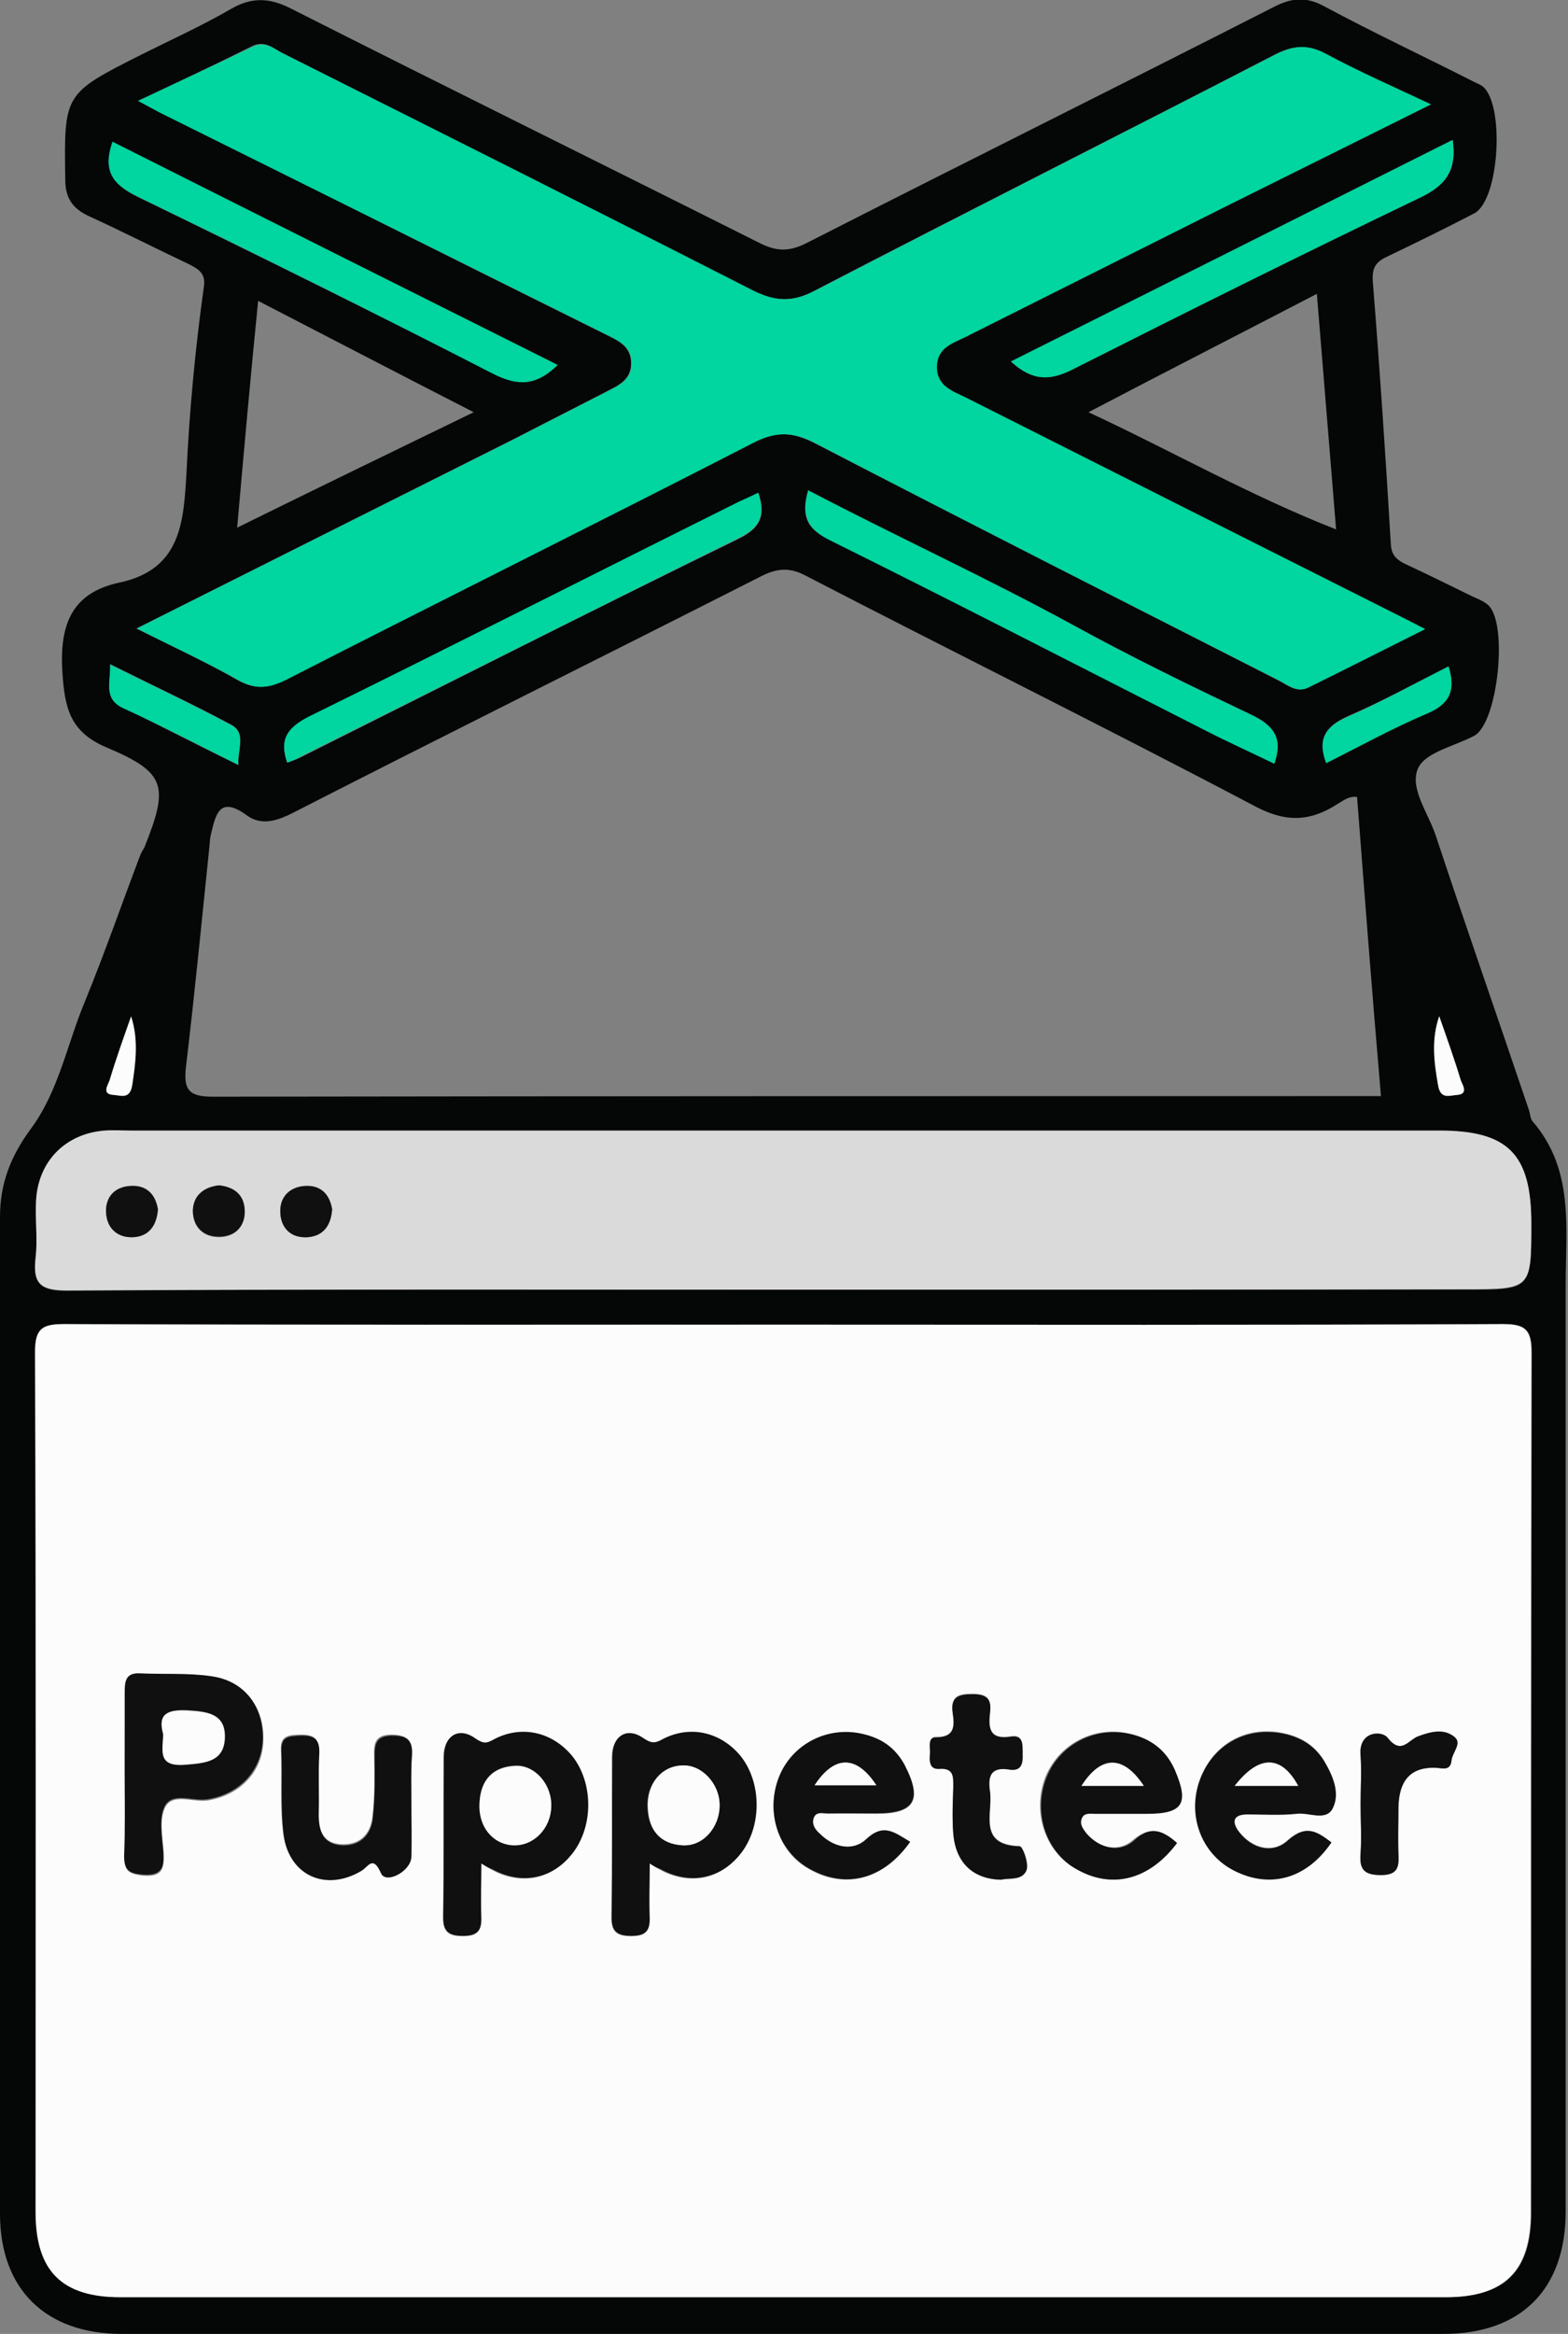 <?xml version="1.0" encoding="utf-8"?>
<!-- Generator: Adobe Illustrator 26.4.1, SVG Export Plug-In . SVG Version: 6.00 Build 0)  -->
<svg version="1.1" id="Layer_1" xmlns="http://www.w3.org/2000/svg" xmlns:xlink="http://www.w3.org/1999/xlink" x="0px" y="0px"
	 viewBox="0 0 269.1 400.3" style="enable-background:new 0 0 269.1 400.3;" xml:space="preserve">
<rect x="0" y="0" width="269.1" height="400.3" fill="#808080" stroke="none"/>
<style type="text/css">
	.st0{fill:#040706;}
	.st1{fill:#FCFCFC;}
	.st2{fill:#01D5A0;}
	.st3{fill:#DBDADB;}
	.st4{fill:#101010;}
</style>
<g>
	<path class="st0" d="M134.4,400.3c-37.8,0-75.7,0-113.5,0C7.8,400.3,0,392.6,0,379.7c0-57,0-114,0-171c0-5.8,1.9-10.5,5.3-15.1
		c4.8-6.5,6.2-14.5,9.3-21.9c3.4-8.3,6.3-16.7,9.5-25.1c0.2-0.5,0.5-0.9,0.7-1.3c4.2-10.5,3.7-12.8-6.5-17.1
		c-6.4-2.7-7.2-6.9-7.6-13c-0.5-8.2,1.7-13.6,9.9-15.3C31.1,97.6,31.5,89.5,32,81.2c0.5-10.7,1.5-21.4,3-32.1
		c0.3-2.2-0.9-2.9-2.4-3.7C26.7,42.6,21,39.7,15.1,37c-2.7-1.3-3.9-3.1-3.9-6.2c-0.2-14.7-0.3-14.7,13-21.4c5.2-2.6,10.5-5,15.5-7.9
		c3.5-2,6.5-1.9,10.1-0.1c26.9,13.6,53.9,26.9,80.8,40.4c2.9,1.4,5,1.3,7.8-0.1c26.7-13.6,53.5-26.9,80.2-40.5
		c3.1-1.6,5.6-1.8,8.7-0.1c8.2,4.4,16.5,8.3,24.8,12.5c0.7,0.4,1.5,0.7,2.2,1.1c4,2.8,3.1,19.6-1.3,21.9c-4.8,2.5-9.7,4.9-14.7,7.3
		c-2,0.9-2.9,1.8-2.7,4.4c1.2,15,2.2,30,3.1,45.1c0.1,1.8,1,2.6,2.4,3.3c3.9,1.8,7.7,3.7,11.6,5.6c0.9,0.4,1.9,0.8,2.6,1.4
		c3.6,2.9,1.8,20.3-2.3,22.5c-3.4,1.8-8.3,2.8-9.6,5.5c-1.6,3.4,1.7,7.7,3,11.6c5.2,15.7,10.7,31.4,16,47.1c0.2,0.6,0.2,1.4,0.6,1.9
		c7.2,8.3,5.7,18.3,5.7,28c0,53,0,106,0,159c0,13.3-7.6,21-21,21C210.1,400.3,172.3,400.3,134.4,400.3z M135,227.2
		c-41.3,0-82.6,0-123.9-0.1c-3.7,0-5,0.7-5,4.8c0.2,49.2,0.1,98.3,0.1,147.5c0,10.1,4.5,14.6,14.5,14.6c75.8,0,151.6,0,227.5,0
		c10.1,0,14.6-4.5,14.6-14.5c0-49.2,0-98.3,0.1-147.5c0-3.9-1-4.9-4.9-4.9C217,227.3,176,227.2,135,227.2z M232.9,136.7
		c-1.3-0.2-2.2,0.5-3.2,1.1c-4.6,3-8.7,3.4-14.1,0.6c-25.6-13.5-51.5-26.3-77.2-39.6c-2.8-1.5-4.9-1.4-7.7,0
		c-26.8,13.6-53.8,27-80.6,40.7c-2.8,1.4-5.4,2.1-7.8,0.3c-4.7-3.4-5.3,0-6.1,3.3c-0.2,0.8-0.2,1.6-0.3,2.5c-1.3,12.5-2.5,25-4,37.5
		c-0.4,3.8,0.5,5,4.6,5c65.4-0.1,130.8-0.1,196.1-0.1c1.5,0,2.9,0,4.4,0C235.5,170.6,234.2,153.6,232.9,136.7z M23.7,17.3
		c2.1,1.1,3.1,1.7,4.2,2.2c25.4,12.6,50.7,25.3,76.1,37.9c2.1,1,4.3,2,4.3,4.9c0,2.9-2.2,3.8-4.3,4.9c-5.5,2.8-10.9,5.6-16.4,8.4
		c-21.1,10.6-42.3,21.2-64.2,32.2c6.2,3.1,11.9,5.7,17.3,8.8c3,1.7,5.3,1.5,8.3,0c26.7-13.6,53.6-27,80.3-40.7
		c3.9-2,6.8-1.8,10.5,0.1c26.5,13.7,53.1,27.2,79.6,40.7c1.6,0.8,3.1,2.2,5.1,1.2c6.5-3.3,13-6.5,20-10c-2.3-1.2-3.9-2-5.5-2.8
		c-24.4-12.3-48.9-24.6-73.3-36.9c-2.3-1.2-5.1-2-5-5.4c0.1-3.1,2.7-3.9,4.9-5c15-7.5,29.9-15,44.9-22.5c11.4-5.7,22.8-11.3,35-17.4
		c-6.4-3-12.3-5.6-17.9-8.6c-3.1-1.6-5.5-1.6-8.7,0c-26.3,13.6-52.8,26.9-79.2,40.6c-3.8,2-6.8,1.8-10.6-0.1
		C102.3,36.1,75.3,22.6,48.3,9c-1.5-0.8-2.9-2.1-5-1.1C37.1,11,30.9,13.9,23.7,17.3z M134,221.2c39.2,0,78.3,0,117.5,0
		c11.3,0,11.3,0,11.3-11.3c0-11.9-4-15.9-15.8-15.9c-74.8,0-149.7,0-224.5,0c-1.5,0-3-0.1-4.5,0c-6.7,0.5-11.4,5.1-11.8,11.9
		c-0.2,3.3,0.3,6.7-0.1,10c-0.5,4.4,1,5.5,5.4,5.5C52.4,221.1,93.2,221.2,134,221.2z M186.8,70.7c14.4,6.7,27.7,14.3,42.5,20.1
		c-1.1-13.7-2.2-26.7-3.3-40.4C212.7,57.3,200,63.8,186.8,70.7z M40.7,90.5c14-6.9,27-13.2,40.6-19.8c-12.7-6.5-24.8-12.8-37-19.1
		C43,64.6,41.9,76.9,40.7,90.5z M249.3,24c-25.3,12.7-50.4,25.3-75.8,38c3.7,3.4,6.7,3.3,10.5,1.4c19.8-10,39.7-19.9,59.7-29.5
		C248.1,31.8,250.1,29.3,249.3,24z M49.3,130.8c0.8-0.3,1.5-0.5,2.3-0.9c25-12.5,50-25.2,75.2-37.5c3.8-1.9,4.6-4,3.4-7.8
		c-1.5,0.7-2.9,1.3-4.2,2c-24.3,12.2-48.5,24.4-72.9,36.4C49.3,124.8,47.9,126.8,49.3,130.8z M138.7,84.1c-1.3,4.4-0.2,6.6,3.5,8.4
		c21.6,10.7,43.1,21.8,64.6,32.7c3.9,2,7.9,3.8,11.8,5.7c1.6-4.5-0.2-6.6-4-8.4c-10.3-4.9-20.6-9.9-30.6-15.4
		C169.3,99.1,154,92.1,138.7,84.1z M95.7,62.6c-25.6-12.8-51-25.5-76.3-38.2c-1.8,5.1,0.2,7.4,4.3,9.4c20.4,9.9,40.8,20,61,30.3
		C88.7,66.1,91.9,66.3,95.7,62.6z M248.6,114.3c-5.8,2.9-11.4,6-17.2,8.5c-3.8,1.7-5.4,3.8-3.8,8c5.8-2.9,11.5-6,17.3-8.5
		C248.7,120.8,249.9,118.5,248.6,114.3z M40.9,131.2c-0.1-2.8,1.4-5.5-1.2-6.9c-6.7-3.6-13.6-6.8-20.8-10.4c0.1,3.3-1.2,5.9,2.3,7.5
		C27.6,124.5,33.9,127.8,40.9,131.2z M247,174.3c-1.3,4-0.8,7.9-0.2,11.8c0.4,2.5,2,1.8,3.2,1.7c2.1-0.2,1-1.7,0.7-2.5
		C249.5,181.6,248.2,177.9,247,174.3z"/>
	<path class="st1" d="M135,227.2c41,0,82,0.1,122.9-0.1c3.9,0,4.9,1,4.9,4.9c-0.1,49.2-0.1,98.3-0.1,147.5c0,10-4.5,14.5-14.6,14.5
		c-75.8,0-151.6,0-227.5,0c-10,0-14.5-4.5-14.5-14.6c0-49.2,0.1-98.3-0.1-147.5c0-4.1,1.3-4.8,5-4.8
		C52.4,227.3,93.7,227.2,135,227.2z M111.5,319.6c0.8,0.5,1.3,0.8,1.8,1.1c4.8,2.6,9.9,1.8,13.4-2.3c3.9-4.5,4.1-12.3,0.4-17
		c-3.2-4.2-8.5-5.5-13.3-3.1c-1.4,0.7-1.9,1-3.5-0.1c-2.9-2-5.3-0.3-5.3,3.2c0,9.1,0.1,18.2-0.1,27.3c0,2.6,0.9,3.4,3.4,3.4
		c2.4,0,3.2-0.8,3.1-3.2C111.3,325.9,111.5,322.9,111.5,319.6z M82.6,319.6c0.8,0.5,1.3,0.8,1.8,1.1c4.8,2.6,9.9,1.8,13.4-2.3
		c3.9-4.5,4.1-12.3,0.4-17c-3.2-4.2-8.5-5.5-13.3-3.1c-1.4,0.7-1.9,1-3.5-0.1c-2.9-2-5.3-0.3-5.3,3.2c0,9.1,0.1,18.2-0.1,27.3
		c0,2.6,0.9,3.4,3.4,3.4c2.4,0,3.2-0.8,3.1-3.2C82.5,325.9,82.6,322.9,82.6,319.6z M21.4,304.1c0,4.8,0.1,9.6,0,14.4
		c-0.1,2.4,0.7,2.9,3.1,3.2c3.5,0.3,3.7-1.3,3.6-4c-0.2-2.6-0.8-5.8,0.3-7.8c1.3-2.4,4.8-0.7,7.3-1.1c5.5-0.9,9.4-4.9,9.5-10.3
		c0.2-5.6-3.1-10-8.8-10.8c-4.1-0.6-8.2-0.3-12.3-0.5c-2.4-0.1-2.6,1.3-2.6,3.2C21.4,294.8,21.4,299.4,21.4,304.1z M156.2,315.9
		c-2.7-1.7-4.6-3.3-7.5-0.4c-2.3,2.2-5.6,1.5-8-0.9c-0.7-0.7-1.4-1.5-1.1-2.6c0.4-1.4,1.6-0.9,2.5-0.9c2.8-0.1,5.6,0,8.4,0
		c6.5,0,7.9-2.4,4.8-8.2c-1.4-2.8-3.7-4.6-6.8-5.3c-6.3-1.6-12.7,1.6-14.9,7.5c-2.2,6,0,12.6,5.3,15.5
		C145.1,324.1,151.6,322.4,156.2,315.9z M202,316.1c-2.6-2.3-4.7-3-7.7-0.4c-2.4,2-5.7,1.3-8-1.3c-0.7-0.7-1.3-1.6-0.8-2.7
		c0.4-0.9,1.4-0.7,2.2-0.7c3,0,6,0,8.9,0c6.2,0,7.3-1.8,4.8-7.6c-1.4-3.1-3.7-5-6.9-5.9c-6.3-1.8-12.7,1.4-15.1,7.3
		c-2.3,5.9-0.1,12.6,5,15.6C190.7,324.1,197.2,322.5,202,316.1z M228.5,316c-2.4-1.8-4.3-3.2-7.5-0.4c-2.5,2.3-6,1.5-8.3-1.4
		c-1.2-1.5-1.4-3.2,1.4-3.1c2.8,0,5.6,0.2,8.4-0.1c2.1-0.2,5.2,1.5,6.3-1.1c1.1-2.6-0.1-5.5-1.6-8c-1.5-2.4-3.6-3.8-6.3-4.5
		c-6.5-1.7-12.5,1.4-14.9,7.6c-2.4,6.1,0,12.8,5.7,15.7C218,324,224.3,322.2,228.5,316z M70.6,309.5c0-2.8-0.1-5.7,0-8.5
		c0.2-2.6-0.7-3.4-3.3-3.5c-2.9,0-3.2,1.4-3.1,3.7c0.1,3.5,0.1,7-0.3,10.4c-0.3,3-2.2,4.9-5.4,4.7c-3.2-0.2-3.9-2.6-3.9-5.3
		c0-3.5-0.1-7,0.1-10.5c0.1-2.6-1.1-3-3.3-3c-1.8,0.1-3.3,0.1-3.2,2.6c0.2,4.8-0.2,9.7,0.4,14.4c0.9,7,7.2,9.8,13.3,6.2
		c1.2-0.7,2-2.8,3.4,0.4c0.8,1.9,5.2-0.2,5.2-2.8C70.7,315.5,70.6,312.5,70.6,309.5z M171.8,322.4c1.4-0.3,3.7,0.3,4.4-1.8
		c0.4-1.2-0.7-4-1.2-4c-7.3-0.2-4.5-5.7-5.1-9.4c-0.3-2.4,0-4.3,3.2-3.8c2.1,0.3,2.4-1,2.4-2.7c-0.1-1.5,0.2-3.3-2.1-2.9
		c-3.6,0.6-3.8-1.5-3.5-4.1c0.3-2.3-0.5-3.2-3-3.2c-2.4,0-3.8,0.4-3.4,3.2c0.3,2.1,0.5,4.3-2.9,4.2c-1.4,0-0.9,1.8-1,2.9
		c-0.1,1.2-0.1,2.6,1.6,2.5c2.6-0.1,2.4,1.5,2.4,3.2c0,2.7-0.2,5.3,0,7.9C164,319.4,167,322.2,171.8,322.4z M233.5,309.5
		c0,2.8,0.2,5.6,0,8.4c-0.2,2.7,0.5,3.7,3.5,3.7c3,0,3.1-1.5,3-3.7c-0.1-2.6,0-5.3,0-7.9c0-4.3,1.8-7,6.5-6.8
		c1.2,0.1,2.4,0.5,2.6-1.2c0.1-1.4,1.9-3,0.5-4.1c-1.8-1.4-4.1-0.8-6.2-0.1c-1.7,0.6-2.9,3.3-5.3,0.2c-1-1.2-4.9-1.2-4.6,3.1
		C233.7,303.8,233.5,306.6,233.5,309.5z"/>
	<path class="st2" d="M23.7,17.3c7.2-3.4,13.5-6.3,19.7-9.3c2.1-1,3.5,0.3,5,1.1c27,13.5,53.9,27,80.8,40.7
		c3.8,1.9,6.7,2.1,10.6,0.1c26.3-13.6,52.8-27,79.2-40.6c3.2-1.6,5.6-1.7,8.7,0c5.6,3,11.5,5.6,17.9,8.6c-12.1,6-23.5,11.7-35,17.4
		c-15,7.5-29.9,15-44.9,22.5c-2.2,1.1-4.8,1.8-4.9,5c-0.1,3.4,2.7,4.3,5,5.4c24.4,12.3,48.8,24.6,73.3,36.9c1.6,0.8,3.2,1.6,5.5,2.8
		c-7,3.5-13.5,6.8-20,10c-2,1-3.5-0.4-5.1-1.2c-26.6-13.5-53.2-27-79.6-40.7c-3.7-1.9-6.6-2.1-10.5-0.1
		c-26.7,13.7-53.5,27-80.3,40.7c-3,1.5-5.3,1.7-8.3,0c-5.5-3.1-11.2-5.7-17.3-8.8c21.9-11,43-21.6,64.2-32.2
		c5.5-2.8,10.9-5.6,16.4-8.4c2.1-1.1,4.3-2,4.3-4.9c0-2.9-2.2-3.8-4.3-4.9C78.6,44.7,53.2,32.1,27.8,19.5
		C26.8,19,25.8,18.4,23.7,17.3z"/>
	<path class="st3" d="M134,221.2c-40.8,0-81.6-0.1-122.5,0.1c-4.4,0-5.9-1-5.4-5.5c0.4-3.3-0.1-6.6,0.1-10
		c0.4-6.7,5.1-11.4,11.8-11.9c1.5-0.1,3,0,4.5,0c74.8,0,149.7,0,224.5,0c11.8,0,15.8,4,15.8,15.9c0,11.3,0,11.3-11.3,11.3
		C212.3,221.2,173.2,221.2,134,221.2z M37.6,203.3c-2.7,0.3-4.5,1.8-4.5,4.4c0,2.8,1.8,4.6,4.7,4.5c2.6-0.1,4.2-1.8,4.2-4.5
		C41.9,204.9,40.2,203.6,37.6,203.3z M27.1,207.4c-0.4-2.5-1.9-4.2-4.6-4c-2.7,0.1-4.4,1.8-4.3,4.5c0.1,2.7,1.9,4.4,4.6,4.3
		C25.5,212.1,26.9,210.4,27.1,207.4z M57,207.4c-0.4-2.4-1.8-4.1-4.5-4c-2.6,0.1-4.4,1.7-4.4,4.3c0,2.9,1.8,4.6,4.7,4.5
		C55.4,212,56.8,210.3,57,207.4z"/>
	<path class="st2" d="M249.3,24c0.7,5.2-1.2,7.8-5.6,9.9c-20,9.6-39.9,19.5-59.7,29.5c-3.8,1.9-6.8,2-10.5-1.4
		C198.9,49.3,224,36.7,249.3,24z"/>
	<path class="st2" d="M49.3,130.8c-1.4-4,0-6,3.7-7.9c24.4-12,48.6-24.3,72.9-36.4c1.3-0.7,2.7-1.2,4.2-2c1.3,3.8,0.4,6-3.4,7.8
		c-25.1,12.4-50.1,25-75.2,37.5C50.8,130.3,50,130.5,49.3,130.8z"/>
	<path class="st2" d="M138.7,84.1c15.3,8,30.6,15,45.4,23.1c10,5.5,20.3,10.5,30.6,15.4c3.8,1.8,5.6,3.9,4,8.4
		c-3.9-1.9-7.9-3.7-11.8-5.7c-21.5-10.9-43-22-64.6-32.7C138.6,90.7,137.5,88.5,138.7,84.1z"/>
	<path class="st2" d="M95.7,62.6c-3.8,3.7-6.9,3.6-11.1,1.5C64.4,53.7,44,43.6,23.6,33.7c-4.1-2-6.1-4.2-4.3-9.4
		C44.7,37.1,70.1,49.8,95.7,62.6z"/>
	<path class="st2" d="M248.6,114.3c1.3,4.2,0.1,6.5-3.7,8.1c-5.9,2.5-11.5,5.6-17.3,8.5c-1.6-4.2,0-6.4,3.8-8
		C237.3,120.3,242.9,117.2,248.6,114.3z"/>
	<path class="st2" d="M40.9,131.2c-7-3.5-13.3-6.8-19.7-9.7c-3.5-1.6-2.2-4.3-2.3-7.5c7.2,3.6,14.1,6.8,20.8,10.4
		C42.3,125.8,40.7,128.5,40.9,131.2z"/>
	<path class="st1" d="M247,174.3c1.3,3.7,2.6,7.3,3.7,11c0.3,0.8,1.4,2.4-0.7,2.5c-1.3,0.1-2.8,0.8-3.2-1.7
		C246.1,182.2,245.6,178.3,247,174.3z"/>
	<path class="st1" d="M22.5,174.3c-1.3,3.7-2.6,7.3-3.7,11c-0.3,0.8-1.4,2.4,0.7,2.5c1.3,0.1,2.8,0.8,3.2-1.7
		C23.3,182.2,23.8,178.3,22.5,174.3z"/>
	<path class="st4" d="M111.5,319.6c0,3.3-0.1,6.3,0,9.2c0.1,2.4-0.7,3.2-3.1,3.2c-2.6,0-3.5-0.8-3.4-3.4c0.1-9.1,0-18.2,0.1-27.3
		c0-3.5,2.4-5.2,5.3-3.2c1.6,1.1,2.2,0.8,3.5,0.1c4.8-2.4,10-1,13.3,3.1c3.7,4.8,3.5,12.5-0.4,17c-3.5,4.1-8.6,4.9-13.4,2.3
		C112.8,320.4,112.2,320.1,111.5,319.6z M123.5,309.6c0-3.7-3.1-6.9-6.5-6.8c-3.5,0.1-6.1,3.2-5.9,7.2c0.2,3.8,2.1,6.2,6,6.5
		C120.7,316.6,123.6,313.3,123.5,309.6z"/>
	<path class="st4" d="M82.6,319.6c0,3.3-0.1,6.3,0,9.2c0.1,2.4-0.7,3.2-3.1,3.2c-2.6,0-3.5-0.8-3.4-3.4c0.1-9.1,0-18.2,0.1-27.3
		c0-3.5,2.4-5.2,5.3-3.2c1.7,1.2,2.2,0.8,3.5,0.1c4.8-2.4,10-1,13.3,3.1c3.7,4.8,3.5,12.5-0.4,17c-3.5,4.1-8.6,4.9-13.4,2.3
		C83.9,320.4,83.4,320.1,82.6,319.6z M94.6,309.9c0.1-3.7-2.8-7.2-6.1-7.1c-3.9,0.2-6,2.4-6.2,6.3c-0.2,4,2.2,7.1,5.7,7.3
		C91.5,316.7,94.5,313.6,94.6,309.9z"/>
	<path class="st4" d="M21.4,304.1c0-4.6,0-9.3,0-13.9c0-1.9,0.2-3.3,2.6-3.2c4.1,0.2,8.3-0.1,12.3,0.5c5.7,0.8,8.9,5.2,8.8,10.8
		c-0.2,5.4-4,9.4-9.5,10.3c-2.5,0.4-5.9-1.3-7.3,1.1c-1.1,2.1-0.5,5.2-0.3,7.8c0.2,2.7-0.1,4.3-3.6,4c-2.3-0.2-3.1-0.8-3.1-3.2
		C21.5,313.7,21.4,308.9,21.4,304.1z M28,297.4c0,2.7-1.1,5.6,3.5,5.2c3.6-0.3,7-0.4,7-4.9c0-3.9-3.2-4.2-6.4-4.4
		C28.8,293.2,27.1,293.9,28,297.4z"/>
	<path class="st4" d="M156.2,315.9c-4.6,6.5-11.1,8.1-17.3,4.6c-5.3-3-7.5-9.6-5.3-15.5c2.2-5.9,8.6-9.2,14.9-7.5
		c3.1,0.8,5.3,2.5,6.8,5.3c3,5.9,1.6,8.2-4.8,8.2c-2.8,0-5.6,0-8.4,0c-0.9,0-2.1-0.4-2.5,0.9c-0.3,1.1,0.4,2,1.1,2.6
		c2.4,2.4,5.7,3.1,8,0.9C151.6,312.7,153.5,314.3,156.2,315.9z M139.8,306.2c3.5,0,7,0,10.6,0C147,301,143.2,301,139.8,306.2z"/>
	<path class="st4" d="M202,316.1c-4.8,6.4-11.3,8-17.4,4.4c-5.2-3-7.3-9.8-5-15.6c2.3-5.9,8.8-9.1,15.1-7.3c3.2,0.9,5.5,2.8,6.9,5.9
		c2.5,5.8,1.5,7.6-4.8,7.6c-3,0-6,0-8.9,0c-0.8,0-1.8-0.2-2.2,0.7c-0.5,1.1,0.2,1.9,0.8,2.7c2.3,2.6,5.6,3.3,8,1.3
		C197.3,313.1,199.4,313.8,202,316.1z M196.3,306.3c-3.6-5.3-7.3-5.3-10.7,0C189.1,306.3,192.5,306.3,196.3,306.3z"/>
	<path class="st4" d="M228.5,316c-4.3,6.3-10.6,8-16.8,4.8c-5.6-2.9-8-9.6-5.7-15.7c2.4-6.2,8.4-9.2,14.9-7.6
		c2.7,0.7,4.8,2.1,6.3,4.5c1.5,2.5,2.8,5.4,1.6,8c-1.1,2.5-4.1,0.8-6.3,1.1c-2.8,0.3-5.6,0.1-8.4,0.1c-2.8,0-2.6,1.6-1.4,3.1
		c2.3,2.9,5.8,3.7,8.3,1.4C224.2,312.8,226.1,314.2,228.5,316z M211.9,306.3c4,0,7.4,0,10.9,0C220,301.1,216.1,300.9,211.9,306.3z"
		/>
	<path class="st4" d="M70.6,309.5c0,3,0.1,6,0,9c-0.1,2.5-4.4,4.7-5.2,2.8c-1.4-3.2-2.2-1.1-3.4-0.4c-6.1,3.6-12.4,0.8-13.3-6.2
		c-0.6-4.7-0.2-9.6-0.4-14.4c-0.1-2.5,1.3-2.5,3.2-2.6c2.2-0.1,3.4,0.4,3.3,3c-0.2,3.5,0,7-0.1,10.5c0,2.8,0.7,5.1,3.9,5.3
		c3.1,0.2,5.1-1.7,5.4-4.7c0.4-3.5,0.3-7,0.3-10.4c0-2.3,0.2-3.7,3.1-3.7c2.6,0,3.5,0.9,3.3,3.5C70.5,303.9,70.6,306.7,70.6,309.5z"
		/>
	<path class="st4" d="M171.8,322.4c-4.9-0.1-7.8-3-8.2-7.9c-0.2-2.6-0.1-5.3,0-7.9c0-1.7,0.2-3.4-2.4-3.2c-1.7,0.1-1.7-1.3-1.6-2.5
		c0.1-1.1-0.5-2.9,1-2.9c3.4,0,3.2-2.1,2.9-4.2c-0.4-2.8,1.1-3.2,3.4-3.2c2.5,0,3.3,0.8,3,3.2c-0.3,2.6-0.1,4.6,3.5,4.1
		c2.3-0.4,2.1,1.4,2.1,2.9c0.1,1.7-0.2,3.1-2.4,2.7c-3.2-0.5-3.6,1.4-3.2,3.8c0.5,3.7-2.2,9.2,5.1,9.4c0.5,0,1.5,2.8,1.2,4
		C175.5,322.6,173.2,322,171.8,322.4z"/>
	<path class="st4" d="M233.5,309.5c0-2.8,0.2-5.6,0-8.4c-0.4-4.2,3.6-4.3,4.6-3.1c2.4,3.1,3.6,0.4,5.3-0.2c2.1-0.8,4.4-1.4,6.2,0.1
		c1.4,1.1-0.4,2.7-0.5,4.1c-0.2,1.7-1.4,1.3-2.6,1.2c-4.7-0.2-6.4,2.5-6.5,6.8c0,2.6-0.1,5.3,0,7.9c0.1,2.2,0,3.7-3,3.7
		c-3,0-3.7-1.1-3.5-3.7C233.7,315.1,233.5,312.3,233.5,309.5z"/>
	<path class="st4" d="M37.6,203.3c2.6,0.3,4.3,1.6,4.4,4.3c0.1,2.7-1.6,4.4-4.2,4.5c-2.9,0.1-4.7-1.7-4.7-4.5
		C33.2,205.1,34.9,203.6,37.6,203.3z"/>
	<path class="st4" d="M27.1,207.4c-0.2,2.9-1.7,4.7-4.3,4.8c-2.7,0.1-4.5-1.6-4.6-4.3c-0.1-2.7,1.6-4.4,4.3-4.5
		C25.3,203.3,26.7,205,27.1,207.4z"/>
	<path class="st4" d="M57,207.4c-0.2,2.9-1.6,4.6-4.2,4.8c-2.9,0.2-4.7-1.6-4.7-4.5c0-2.6,1.8-4.2,4.4-4.3
		C55.2,203.3,56.6,205,57,207.4z"/>
	<path class="st1" d="M123.5,309.6c0,3.8-2.8,7.1-6.3,6.9c-3.9-0.2-5.9-2.6-6-6.5c-0.2-4,2.3-7.1,5.9-7.2
		C120.4,302.6,123.5,305.9,123.5,309.6z"/>
	<path class="st1" d="M94.6,309.9c-0.1,3.8-3.1,6.8-6.6,6.6c-3.5-0.2-6-3.3-5.7-7.3c0.2-3.9,2.3-6.2,6.2-6.3
		C91.9,302.7,94.8,306.2,94.6,309.9z"/>
	<path class="st1" d="M28,297.4c-1-3.5,0.8-4.2,4.2-4c3.2,0.2,6.4,0.4,6.4,4.4c0,4.5-3.5,4.6-7,4.9C26.9,303,28,300.1,28,297.4z"/>
	<path class="st1" d="M139.8,306.2c3.4-5.2,7.2-5.2,10.6,0C146.8,306.2,143.3,306.2,139.8,306.2z"/>
	<path class="st1" d="M196.3,306.3c-3.8,0-7.2,0-10.7,0C189,301,192.8,301,196.3,306.3z"/>
	<path class="st1" d="M211.9,306.3c4.2-5.4,8-5.3,10.9,0C219.3,306.3,215.9,306.3,211.9,306.3z"/>
</g>
</svg>
